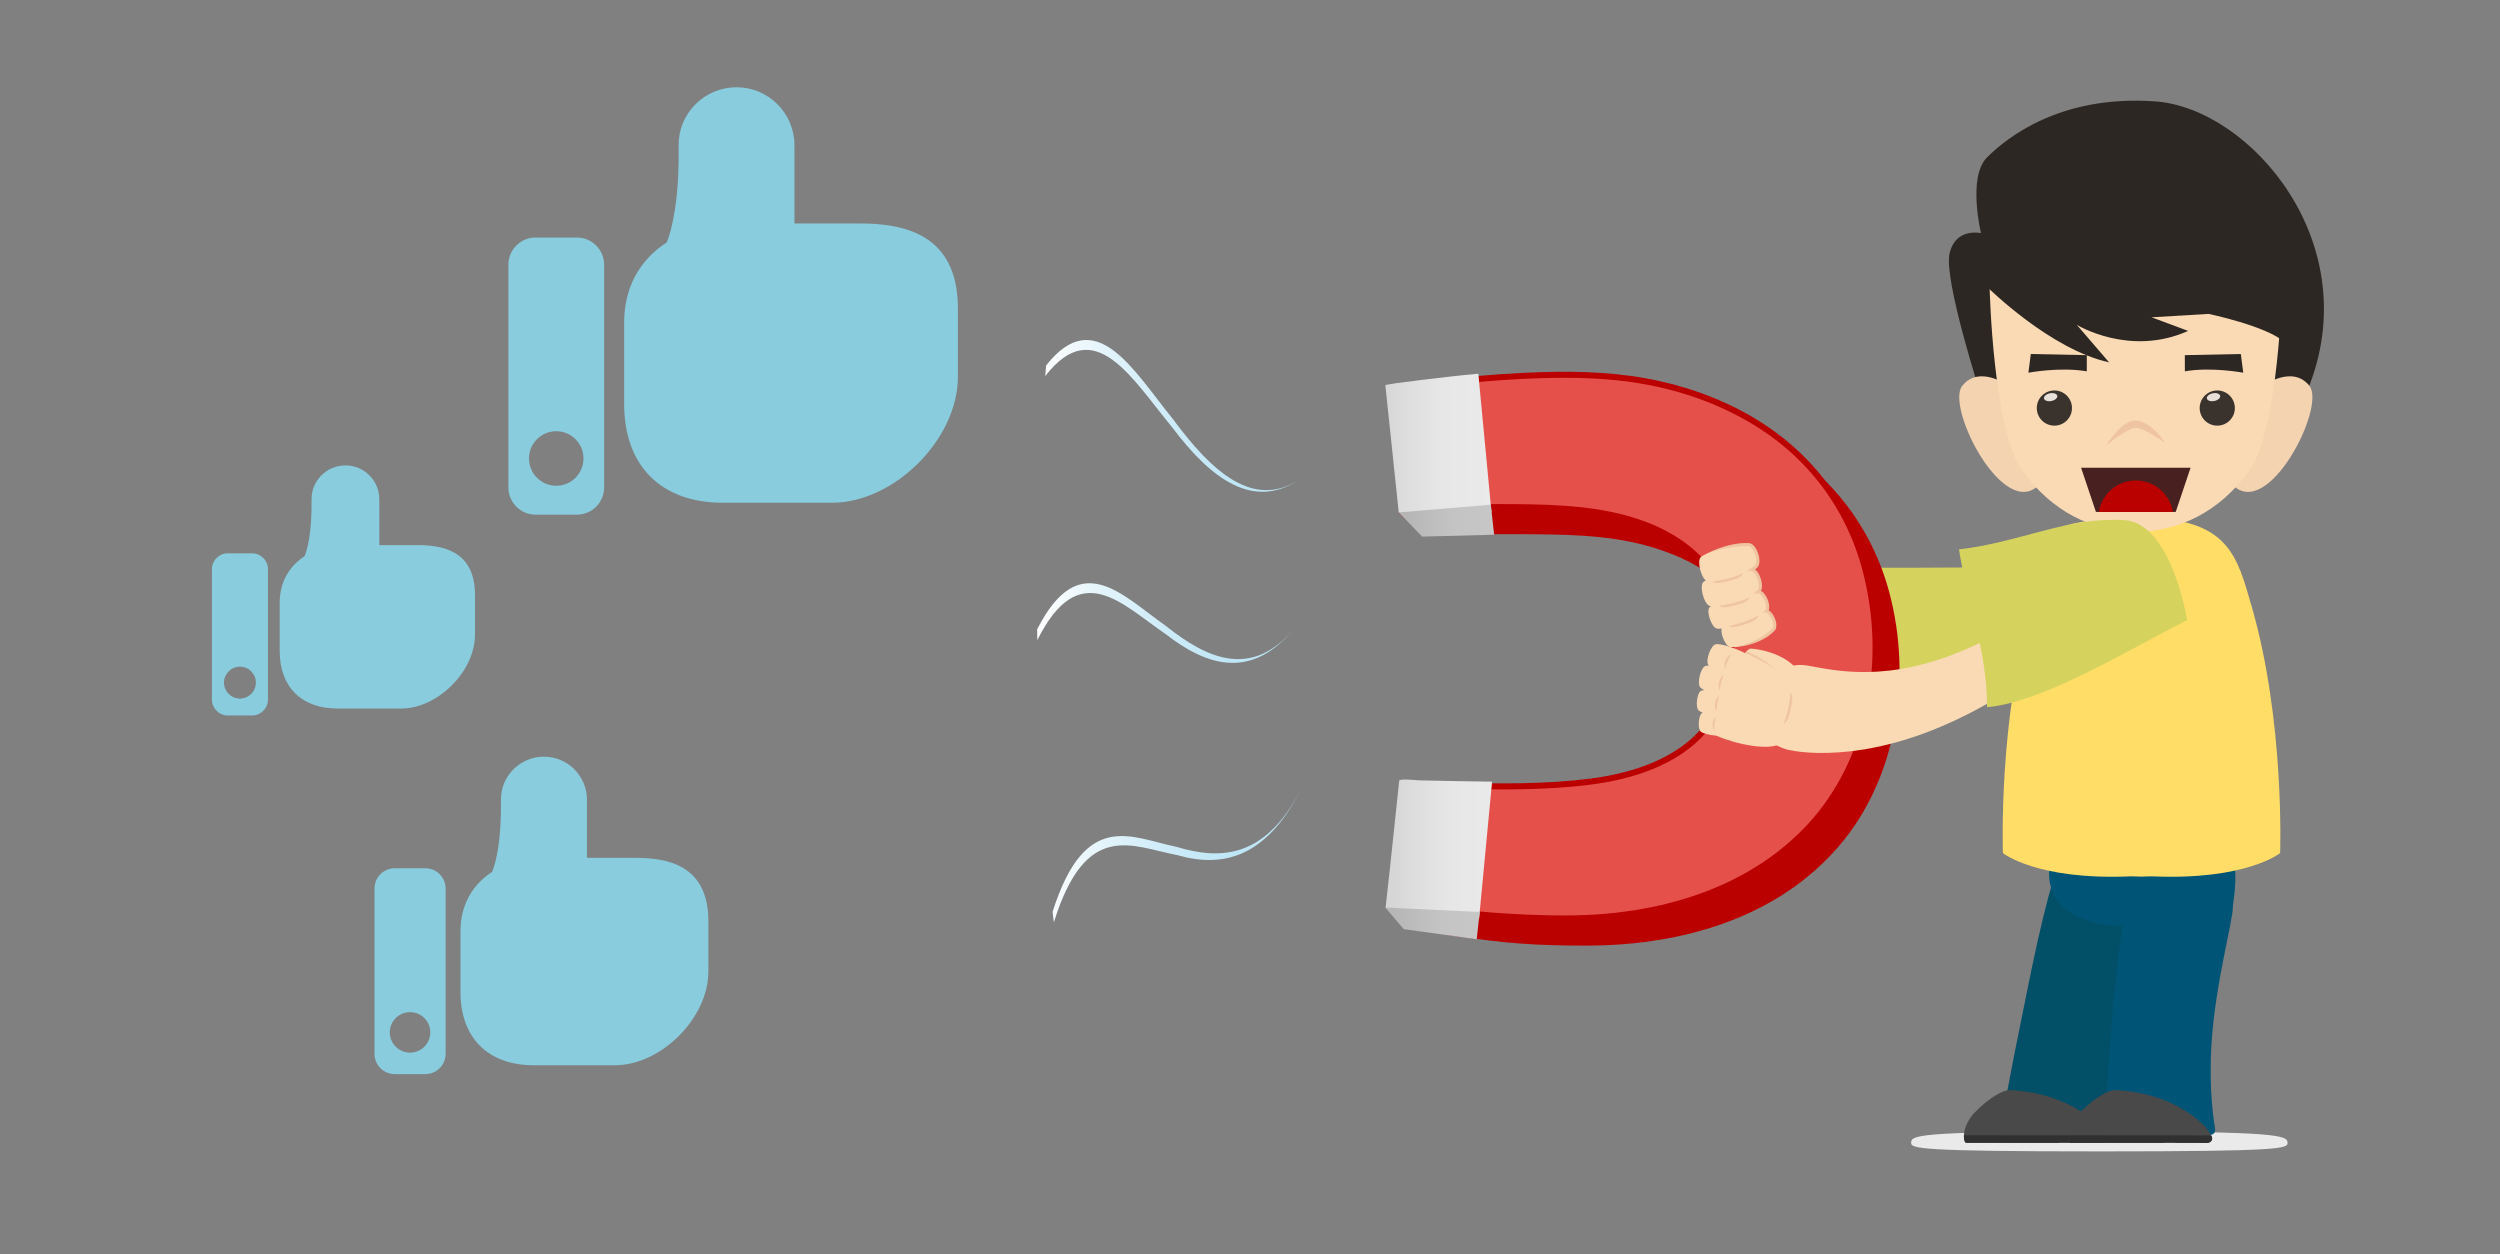 <?xml version="1.0" encoding="iso-8859-1"?>
<!-- Generator: Adobe Illustrator 18.1.1, SVG Export Plug-In . SVG Version: 6.00 Build 0)  -->
<!DOCTYPE svg PUBLIC "-//W3C//DTD SVG 1.1//EN" "http://www.w3.org/Graphics/SVG/1.1/DTD/svg11.dtd">
<svg version="1.1" id="Layer" xmlns="http://www.w3.org/2000/svg" xmlns:xlink="http://www.w3.org/1999/xlink" x="0px" y="0px"
	 viewBox="0 0 1095.407 549.504" style="enable-background:new 0 0 1095.407 549.504;" xml:space="preserve">
<rect x="0" y="0" width="1095.407" height="549.504" fill="#808080" stroke="none"/>
<path id="like" style="fill:#88CCDD;" d="M364.512,220.292h-47.751c-27.088,0-43.281-16.185-43.281-43.283v-35.814
	c0-14.909,6.629-27.245,18.704-35.008c2.364-6.066,5.466-18.623,5.171-42.498c-0.074-6.729,2.511-13.083,7.274-17.893
	c4.82-4.875,11.247-7.561,18.097-7.561c13.996,0,25.371,11.385,25.371,25.371v34.309h28.362c18.575,0,43.262,3.878,43.262,37.308
	v29.848C419.722,192.418,391.859,220.292,364.512,220.292z M264.709,213.57c0,6.601-5.355,11.937-11.946,11.937h-18.078
	c-6.591,0-11.927-5.336-11.927-11.937v-97.57c0-6.591,5.336-11.937,11.927-11.937h18.078c6.591,0,11.946,5.345,11.946,11.937V213.57
	z M243.733,188.946c-6.61,0-11.946,5.347-11.946,11.939c0,6.601,5.336,11.946,11.946,11.946c6.593,0,11.929-5.345,11.929-11.946
	C255.662,194.294,250.326,188.946,243.733,188.946z"/>
<path id="like_1_" style="fill:#88CCDD;" d="M175.811,310.45h-27.942c-15.851,0-25.326-9.471-25.326-25.327v-20.957
	c0-8.724,3.879-15.942,10.945-20.485c1.383-3.549,3.199-10.897,3.026-24.868c-0.043-3.938,1.469-7.655,4.256-10.47
	c2.82-2.852,6.581-4.425,10.59-4.425c8.19,0,14.846,6.662,14.846,14.846v20.076h16.596c10.87,0,25.315,2.269,25.315,21.831v17.466
	C208.117,294.139,191.813,310.45,175.811,310.45z M117.41,306.516c0,3.863-3.133,6.985-6.99,6.985H99.841
	c-3.857,0-6.979-3.122-6.979-6.985v-57.094c0-3.857,3.122-6.985,6.979-6.985h10.579c3.857,0,6.99,3.128,6.99,6.985V306.516z
	 M105.136,292.107c-3.868,0-6.99,3.129-6.99,6.986c0,3.863,3.122,6.99,6.99,6.99c3.858,0,6.98-3.128,6.98-6.99
	C112.116,295.236,108.994,292.107,105.136,292.107z"/>
<path id="like_2_" style="fill:#88CCDD;" d="M269.374,466.76H233.91c-20.118,0-32.144-12.021-32.144-32.145v-26.599
	c0-11.073,4.923-20.234,13.891-26c1.755-4.505,4.06-13.831,3.841-31.563c-0.055-4.998,1.865-9.716,5.402-13.289
	c3.58-3.62,8.353-5.616,13.44-5.616c10.395,0,18.843,8.455,18.843,18.843v25.481h21.064c13.796,0,32.13,2.88,32.13,27.708v22.168
	C310.378,446.059,289.684,466.76,269.374,466.76z M195.252,461.768c0,4.902-3.977,8.865-8.872,8.865h-13.426
	c-4.895,0-8.858-3.963-8.858-8.865v-72.464c0-4.895,3.963-8.865,8.858-8.865h13.426c4.895,0,8.872,3.97,8.872,8.865V461.768z
	 M179.673,443.48c-4.909,0-8.872,3.971-8.872,8.867c0,4.902,3.963,8.872,8.872,8.872c4.897,0,8.86-3.97,8.86-8.872
	C188.533,447.452,184.57,443.48,179.673,443.48z"/>
<g>
	<path style="fill:#D5D35D;" d="M911.228,280.47c0,0,28.14-38.413,10.408-34.588c-17.736,3.822-105.036,2.562-124.546,3.002
		l10.618,54.138C821.889,304.507,875.04,298.701,911.228,280.47z"/>
	<g>
		<path style="fill:#EAEAEA;" d="M837.38,500.758c0,2.474,3.505,3.742,83.064,3.742c79.562,0,81.885-1.268,81.885-3.742
			c0-3.334-3.969-5.016-84.339-4.984C839.258,495.809,837.38,497.491,837.38,500.758z"/>
		<path style="fill:#015068;" d="M924.978,495.236c0.019-0.538,0.079-5.692,0.698-13.411c0.605-7.713,1.838-18.001,3.853-28.612
			c2.525-13.44,6.433-27.525,9.913-39.08c3.47-11.567,6.458-20.617,6.818-24.332c0.63-6.92-1.642-19.167-15.565-24.298
			c-14.016-5.157-23.227,4.693-27.328,10.739c-1.991,2.897-5.084,13.144-8.239,26.176c-3.18,13.032-6.353,28.866-9.167,42.934
			c-3.937,19.157-7.082,36.042-7.241,37.085c-0.401,2.377,0.748,3.913,2.568,3.548c4.32-0.871,7.972-2.537,20.718,1.074
			c11.912,3.367,15.695,9.348,19.821,10.79C923.563,498.458,924.938,497.333,924.978,495.236z"/>
		<path style="fill:#494949;" d="M920.239,500.777l-13.242-0.009c-0.141-1.65-4.828-1.652-4.968-0.004l-10.018-0.005l-30.046-0.035
			c-2.365-0.004-2.236-7.512,3.234-13.213c6.649-6.927,12.879-9.978,15.243-9.876c21.217,0.904,33.637,10.229,38.773,15.155
			c1.64,1.579,3.227,4.152,3.78,5.522C923.501,499.578,922.291,500.779,920.239,500.777z"/>
		<path style="fill:#303030;" d="M920.991,500.779l-59.562-0.042c-0.624-0.001-0.96-1.651-0.91-3.301l62.152,0.046
			c0.126,0,0.239,0.554,0.322,0.757C923.438,499.344,922.574,500.779,920.991,500.779z"/>
		<path style="fill:#005577;" d="M900.03,374.169c7.551-8.008,70.134-7.751,77.431,0c2.5,2.661,2.493,13.163,0.911,22.474
			c0.003,0.098,0.015,0.204,0.016,0.301c0.044,3.466-1.946,12.066-4.098,23.012c-2.164,10.931-4.428,24.22-5.237,36.687
			c-0.666,9.846-0.469,19.222,0.091,26.091c0.546,6.882,1.368,11.276,1.438,11.739c0.31,1.792-0.844,2.987-2.656,2.777
			c-4.314-0.478-9.049-5.057-21.339-6.276c-13.162-1.313-16.496,0.801-20.608,2.379c-1.734,0.656-3.125-0.639-3.116-3
			c0.008-0.506,0.071-4.988,0.372-11.625c0.293-6.642,0.883-15.412,1.626-24.703c1.05-13.621,2.432-28.819,4.175-41.343
			c0.33-2.402,0.67-4.704,1.016-6.88C890.288,403.968,897.452,376.906,900.03,374.169z"/>
		<path style="fill:#494949;" d="M966.425,500.777l-13.242-0.009c-0.14-1.65-0.87-2.077-2.483-2.078
			c-1.612,0-2.344,0.426-2.485,2.074l-10.017-0.005l-30.047-0.035c-2.365-0.004-2.236-7.512,3.235-13.213
			c6.647-6.927,12.879-9.978,15.241-9.876c21.217,0.904,33.637,10.229,38.773,15.155c1.642,1.579,3.228,4.152,3.78,5.522
			C969.687,499.578,968.476,500.779,966.425,500.777z"/>
		<path style="fill:#303030;" d="M967.178,500.779l-59.562-0.042c-0.626-0.001-0.961-1.651-0.91-3.301l62.151,0.046
			c0.126,0,0.239,0.554,0.322,0.757C969.625,499.344,968.759,500.779,967.178,500.779z"/>
	</g>
	<path style="fill:#FFDD66;" d="M890.131,265.501c6.292-21.609,6.843-30.604,6.843-30.604s3.023-7.985,41.358-7.985
		c38.343,0,41.912,16.98,48.201,38.589c14.629,50.265,12.539,108.291,12.539,108.291s-14.888,12.004-56.062,10.186
		c-1.395,0.066-2.737,0.081-4.082,0.104v0.033c-0.2-0.003-0.397-0.015-0.596-0.015c-0.197,0-0.396,0.012-0.593,0.015v-0.033
		c-1.348-0.024-2.687-0.039-4.082-0.104c-41.173,1.819-56.061-10.186-56.061-10.186S875.501,315.766,890.131,265.501z"/>
	<g>
		<g>
			<path style="fill:#2D2723;" d="M868.001,173.293c0,0-16.388-50.652-13.781-62.2c2.607-11.546,13.781-8.936,13.781-8.936
				s-5.96-24.583,2.606-33.149c8.567-8.567,32.03-27.562,73.745-24.58c41.713,2.979,93.111,62.57,66.667,126.632l-62.943,17.133
				L868.001,173.293z"/>
		</g>
		<g>
			<g>
				<path style="fill:#F4D3B0;" d="M991.554,169.076c0,0,12.91-9.438,20.36,0c7.449,9.435-18.871,60.581-34.265,42.703
					L991.554,169.076z"/>
			</g>
			<g>
				<path style="fill:#F4D3B0;" d="M880.127,169.076c0,0-12.912-9.438-20.36,0c-7.45,9.435,18.871,60.581,34.264,42.703
					L880.127,169.076z"/>
			</g>
		</g>
		<g>
			<path style="fill:#BB0000;" d="M630.712,234.544c11.874-0.357,23.766-0.523,35.632-0.468c18.371,0.079,37.468,0.119,55.32,5.064
				c20.289,5.616,41.829,17.332,43.035,39.414c5.312,97.283-147.175,114.067-148.227,118.698c-1.04,4.573,0.614,9.845,0.614,9.845
				s18.544,2.753,19.893,2.946c22.867,3.278,35.721,4.348,58.831,4.287c40.914-0.11,83.31-11.983,110.552-44.33
				c25.027-29.708,31.291-72.752,21.643-109.772c-5.488-21.037-16.93-39.986-33.325-54.311
				c-16.492-14.415-181.999,16.833-181.811,18.611c0.023,0.246,9.819,9.297,9.844,9.542
				C622.755,234.477,626.335,234.673,630.712,234.544z"/>
			<path style="fill:#BB0000;" d="M621.463,223.973c11.871-0.356,23.765-0.522,35.632-0.468c18.371,0.081,37.467,0.118,55.319,5.064
				c20.289,5.616,38.37,17.795,43.036,39.415c3.557,16.476,1.904,36.361-8.855,49.914c-11.737,14.782-32.011,21.01-50.028,23.287
				c-19.158,2.417-38.752,2.211-58.025,1.832c-5.619-0.109-11.237-0.196-16.855-0.347c-1.217-0.029-8.065-0.898-8.18,0.201
				c-0.132,1.241-0.264,2.483-0.392,3.723c-1.143,10.811-2.288,21.625-3.427,32.432c-0.502,4.727-1.002,9.454-1.499,14.177
				c-0.118,1.111-0.236,2.219-0.352,3.325c-0.114,1.079,8.192,1.698,9.544,1.893c22.864,3.278,46.069,5.4,69.18,5.338
				c40.914-0.11,83.308-11.982,110.552-44.328c25.028-29.708,31.293-72.752,21.64-109.773c-5.486-21.036-16.93-39.986-33.322-54.311
				c-16.492-14.415-36.856-23.566-58.117-28.341c-17.019-3.818-34.252-4.458-51.632-3.964c-11.773,0.339-23.545,1.2-35.262,2.392
				c-2.749,0.28-32.685,3.627-32.619,4.252c1.863,17.694,3.723,35.385,5.584,53.077c0.027,0.245,0.051,0.49,0.078,0.738
				C613.507,223.908,617.086,224.104,621.463,223.973z"/>
			<path style="fill:#E6504B;" d="M686.556,401.116c46.53-0.124,85.076-15.533,108.538-43.389
				c23.129-27.457,31.218-68.613,21.104-107.404c-5.431-20.829-16.673-39.152-32.504-52.987
				c-15.071-13.169-34.765-22.766-56.957-27.749c-12.296-2.759-25.428-4.046-41.33-4.046c-3.214,0-6.425,0.051-9.648,0.146
				c-10.945,0.309-22.415,1.089-35.07,2.376c-4.214,0.432-23.626,2.65-30.013,3.673l5.215,49.559
				c0.692,0.046,1.663,0.077,2.961,0.077c0.797,0,1.644-0.013,2.531-0.041c10.582-0.316,21.105-0.477,31.277-0.477l4.941,0.013
				c18.43,0.082,37.485,0.162,55.517,5.156c24.674,6.829,40.623,21.533,44.916,41.407c4.285,19.844,0.782,39.324-9.37,52.113
				c-12.929,16.284-35.288,22.183-51.767,24.265c-11.261,1.424-23.733,2.085-39.247,2.085c-6.504,0-13.053-0.112-19.162-0.231
				l-4.211-0.079c-4.218-0.079-8.441-0.156-12.66-0.266c-0.278-0.009-0.815-0.052-1.499-0.11c-1.21-0.104-2.864-0.244-4.175-0.244
				l-5.278,49.946c1.183,0.222,3.073,0.469,5.661,0.737c0.656,0.07,1.166,0.123,1.431,0.159c24.925,3.577,47.109,5.314,67.819,5.317
				L686.556,401.116z"/>
			
				<linearGradient id="SVGID_1_" gradientUnits="userSpaceOnUse" x1="-6863.915" y1="-4087.971" x2="-6862.48" y2="-4087.971" gradientTransform="matrix(-32.42 0 0 -32.42 -221873.891 -132337.219)">
				<stop  offset="0" style="stop-color:#EAEAEA"/>
				<stop  offset="0.46" style="stop-color:#E7E7E7"/>
				<stop  offset="0.851" style="stop-color:#DCDCDC"/>
				<stop  offset="1" style="stop-color:#D6D6D6"/>
			</linearGradient>
			<path style="fill:url(#SVGID_1_);" d="M647.746,163.749l5.774,60.804c-10.787,0-21.583,0.143-32.37,0.466
				c-4.532,0.134-8.237-0.068-8.28-0.49c-0.027-0.253-0.055-0.509-0.079-0.765c-1.93-18.316-3.857-36.635-5.781-54.954
				c-0.067-0.647,30.922-4.11,33.774-4.398C643.102,164.174,645.422,163.962,647.746,163.749z"/>
			
				<linearGradient id="SVGID_2_" gradientUnits="userSpaceOnUse" x1="-6863.971" y1="-4089.626" x2="-6862.533" y2="-4089.626" gradientTransform="matrix(-32.429 0 0 -32.429 -221935.891 -132249.125)">
				<stop  offset="0" style="stop-color:#EAEAEA"/>
				<stop  offset="0.46" style="stop-color:#E7E7E7"/>
				<stop  offset="0.851" style="stop-color:#DCDCDC"/>
				<stop  offset="1" style="stop-color:#D6D6D6"/>
			</linearGradient>
			<path style="fill:url(#SVGID_2_);" d="M607.132,397.556c0.119-1.135,1.507-13.503,2.018-18.351
				c1.171-11.088,2.344-22.176,3.515-33.266c0.135-1.273,0.267-2.546,0.405-3.821c0.117-1.124,7.14-0.236,8.39-0.2
				c5.763,0.148,11.523,0.239,17.287,0.353c4.993,0.099,10.009,0.186,15.03,0.222l-5.721,60.235
				c-10.377-0.929-20.729-2.158-31.01-3.635C615.659,398.893,607.013,398.66,607.132,397.556z"/>
			
				<linearGradient id="SVGID_4_" gradientUnits="userSpaceOnUse" x1="-6843.855" y1="-4091.594" x2="-6842.421" y2="-4091.594" gradientTransform="matrix(-29.142 0 0 -29.142 -198786.219 -119007.477)">
				<stop  offset="0" style="stop-color:#C7C7C7"/>
				<stop  offset="0.496" style="stop-color:#C4C4C4"/>
				<stop  offset="0.907" style="stop-color:#B9B9B9"/>
				<stop  offset="1" style="stop-color:#B6B6B6"/>
			</linearGradient>
			<polygon style="fill:url(#SVGID_4_);" points="654.677,234.299 653.21,221.115 612.87,224.528 623.132,235.123 			"/>
			
				<linearGradient id="SVGID_5_" gradientUnits="userSpaceOnUse" x1="-6843.639" y1="-4097.65" x2="-6842.219" y2="-4097.65" gradientTransform="matrix(-29.142 0 0 -29.142 -198786.219 -119007.477)">
				<stop  offset="0" style="stop-color:#C7C7C7"/>
				<stop  offset="0.496" style="stop-color:#C4C4C4"/>
				<stop  offset="0.907" style="stop-color:#B9B9B9"/>
				<stop  offset="1" style="stop-color:#B6B6B6"/>
			</linearGradient>
			<polygon style="fill:url(#SVGID_5_);" points="647.03,411.566 648.35,399.586 606.973,397.656 615.088,407.123 			"/>
			
				<linearGradient id="SVGID_6_" gradientUnits="userSpaceOnUse" x1="-7116.929" y1="-4046.409" x2="-7115.494" y2="-4046.409" gradientTransform="matrix(78.464 0 0 78.464 558878.5 317680.875)">
				<stop  offset="0" style="stop-color:#FFFFFF"/>
				<stop  offset="0.254" style="stop-color:#E3F4FB"/>
				<stop  offset="0.52" style="stop-color:#CCEBF8"/>
				<stop  offset="0.774" style="stop-color:#BFE6F6"/>
				<stop  offset="1" style="stop-color:#BAE4F5"/>
			</linearGradient>
			<path style="fill:url(#SVGID_6_);" d="M457.99,164.777c21.678-28.007,38.155,1.435,55.611,22.444
				c17.229,22.948,35.551,36.163,55.488,23.09c0.072-0.869-0.075,0.874,0,0c-19.992,12.697-38.042-3.47-55.19-26.732
				c-17.376-21.329-33.741-51.069-55.537-23.446C458.236,161.688,458.11,163.221,457.99,164.777z"/>
			
				<linearGradient id="SVGID_7_" gradientUnits="userSpaceOnUse" x1="-7116.882" y1="-4046.071" x2="-7115.447" y2="-4046.071" gradientTransform="matrix(78.518 0 0 78.518 559254.875 317961.188)">
				<stop  offset="0" style="stop-color:#FFFFFF"/>
				<stop  offset="0.254" style="stop-color:#E3F4FB"/>
				<stop  offset="0.52" style="stop-color:#CCEBF8"/>
				<stop  offset="0.774" style="stop-color:#BFE6F6"/>
				<stop  offset="1" style="stop-color:#BAE4F5"/>
			</linearGradient>
			<path style="fill:url(#SVGID_7_);" d="M454.519,280.476c18.435-36.982,37.221-15.506,56.167-2.697
				c18.908,14.796,37.957,19.601,56.106-2.002c-0.008-0.893,0.01,0.891,0,0c-18.238,21.253-37.301,13.448-56.158-1.687
				c-18.9-13.147-37.607-34.948-56.188,1.672C454.465,277.338,454.487,278.9,454.519,280.476z"/>
			
				<linearGradient id="SVGID_8_" gradientUnits="userSpaceOnUse" x1="-7116.949" y1="-4045.658" x2="-7115.514" y2="-4045.658" gradientTransform="matrix(78.44 0 0 78.44 558709.25 317717.562)">
				<stop  offset="0" style="stop-color:#FFFFFF"/>
				<stop  offset="0.254" style="stop-color:#E3F4FB"/>
				<stop  offset="0.52" style="stop-color:#CCEBF8"/>
				<stop  offset="0.774" style="stop-color:#BFE6F6"/>
				<stop  offset="1" style="stop-color:#BAE4F5"/>
			</linearGradient>
			<path style="fill:url(#SVGID_8_);" d="M461.759,404.158c14.113-45.41,34.479-33.131,54.127-29.464
				c19.812,5.641,38.754,1.355,54.135-28.772c-0.1-0.871,0.103,0.873,0,0c-15.502,29.82-34.765,31.129-54.56,25.129
				c-19.637-4.016-39.96-16.65-54.25,28.472C461.387,401.065,461.577,402.605,461.759,404.158z"/>
			<path style="fill:#F9DAB4;" d="M935.839,125.871h-64.06c0,0,1.389,62.57,14.39,80.45c12.999,17.875,30.174,26.315,49.671,26.814
				c19.497-0.499,36.672-8.939,49.672-26.814c12.998-17.88,14.388-80.45,14.388-80.45H935.839z"/>
		</g>
		<g>
			<path style="fill:#2D2723;" d="M870.861,125.871c0,0,27.561,27.308,53.26,32.896l-14.153-16.449c0,0,23.091,14.217,48.79,2.67
				l-16.015-5.96l24.954-1.489c0,0,25.108,5.215,33.224,12.29c0,0,13.113-21.916,0-33.676
				C987.809,104.391,835.107,95.582,870.861,125.871z"/>
		</g>
		<g>
			<g>
				<g>
					<g>
						<path style="fill:#2D2723;" d="M982.904,163.303c0,0-13.873-2.624-25.578-0.603l-0.02-7.09l24.548-0.499L982.904,163.303z"/>
					</g>
				</g>
				<g>
					<g>
						<path style="fill:#2D2723;" d="M888.774,163.303c0,0,13.875-2.624,25.578-0.603l0.022-7.09l-24.548-0.499L888.774,163.303z"/>
					</g>
				</g>
			</g>
			<g>
				<g>
					<g>
						<g>
							<circle style="fill:#3A332D;" cx="900.155" cy="178.793" r="7.708"/>
						</g>
					</g>
					<g>
						<g>
							<path style="fill:#E8DFD9;" d="M901.43,173.428c0.189,0.93-0.96,1.951-2.568,2.275c-1.61,0.324-3.068-0.17-3.256-1.102
								c-0.186-0.93,0.963-1.948,2.572-2.272C899.786,172.002,901.245,172.496,901.43,173.428z"/>
						</g>
					</g>
				</g>
				<g>
					<g>
						<g>
							<path style="fill:#3A332D;" d="M979.231,178.793c0,4.26-3.451,7.71-7.706,7.71c-4.261,0-7.711-3.45-7.711-7.71
								c0-4.256,3.45-7.705,7.711-7.705C975.78,171.088,979.231,174.537,979.231,178.793z"/>
						</g>
					</g>
					<g>
						<g>
							<path style="fill:#E8DFD9;" d="M972.8,173.428c0.186,0.93-0.965,1.951-2.571,2.275c-1.606,0.324-3.066-0.17-3.254-1.102
								c-0.191-0.93,0.967-1.948,2.572-2.272C971.153,172.002,972.615,172.496,972.8,173.428z"/>
						</g>
					</g>
				</g>
			</g>
		</g>
		<g>
			<g>
				<path style="fill:#EFC4A0;" d="M948.746,194.036c0,0-6.501-9.785-13.003-9.785c-6.504,0-12.812,10.826-12.812,10.826
					s9.561-7.693,12.908-7.693C939.187,187.385,948.746,194.036,948.746,194.036z"/>
			</g>
		</g>
		<g>
			<g>
				<polygon style="fill:#492020;" points="935.986,204.953 935.693,204.953 911.856,204.953 918.367,224.318 935.693,224.318 
					935.986,224.318 953.312,224.318 959.823,204.953 				"/>
			</g>
			<g>
				<path style="fill:#BB0000;" d="M919.631,224.318h16.062h0.294h16.064c-1.277-7.814-8.038-13.779-16.21-13.779
					C927.668,210.539,920.908,216.504,919.631,224.318z"/>
			</g>
		</g>
	</g>
	<radialGradient id="SVGID_9_" cx="902.029" cy="500.764" r="0" gradientUnits="userSpaceOnUse">
		<stop  offset="0" style="stop-color:#353535"/>
		<stop  offset="1" style="stop-color:#121212"/>
	</radialGradient>
	<path style="fill:url(#SVGID_9_);" d="M902.029,500.764"/>
</g>
<path style="fill:#F9DAB4;" d="M878.277,276.095c-7.284,4.08-14.957,7.778-22.612,10.726c-8.079,3.118-15.84,5.156-22.933,6.317
	c-7.099,1.172-13.522,1.463-19.079,1.284c-11.14-0.369-18.764-2.474-22.954-2.963c-2.015-0.239-5.432-0.192-9.073,1.607
	c-3.612,1.816-7.645,5.322-10.292,12.735c-2.641,7.391-1.234,12.866,1.898,16.594c3.094,3.727,7.717,5.581,10.535,6.199
	c5.899,1.322,17.575,2.228,32.502-0.16c7.443-1.182,15.639-3.196,24.165-6.179c8.53-2.974,17.384-6.9,26.285-11.702
	c8.443-4.549,16.562-9.8,24.025-15.347L878.277,276.095z"/>
<path style="fill:#D5D35D;" d="M958.313,271.667c0,0-6.729-42.489-27.56-43.773c-24.907-1.535-45.748,9.784-72.415,12.834
	c3.209,20.651,12.551,45.197,12.297,69.126C895.038,307.818,932.555,284.782,958.313,271.667z"/>
<path style="fill:#EFC4A0;" d="M778.27,273.001c0.297,1.806-0.225,2.805-0.714,3.328c-5.792,6.162-16.721,7.735-19.52,7.07
	c-1.182-0.283-2.653-9.96-5.524-19.415c-2.914-9.591-8.136-18.888-7.466-19.508c2.422-2.256,12.124-6.85,21.086-6.533
	c2.654,0.094,4.272,3.954,4.668,6.364c0.343,2.083-0.032,3.709-1.053,4.577c-0.244,0.208-0.495,0.412-0.754,0.614
	c1.619,1.225,2.619,3.879,2.919,5.702c0.249,1.515,0.117,2.788-0.365,3.704c1.844,0.907,3.197,3.716,3.551,5.87
	c0.168,1.026,0.124,1.911-0.126,2.629C776.648,268.448,777.94,270.992,778.27,273.001z"/>
<path style="fill:#F9DAB4;" d="M773.351,268.32c-7.655,0.575-17.148,4.682-18.687,6.473c-1.404,1.628,1.124,8.208,3.347,8.741
	c2.321,0.552,13.138-2.432,18.527-8.164C777.987,273.829,775.405,268.167,773.351,268.32z"/>
<path style="fill:#F9DAB4;" d="M770.305,260.008c-8.033,0.218-19.541,4.279-21.243,6.073c-1.547,1.631,0.767,8.644,3.067,9.308
	c2.401,0.696,15.236-2.127,21.158-7.852C774.878,265.998,772.461,259.95,770.305,260.008z"/>
<path style="fill:#F9DAB4;" d="M767.194,250.232c-8.848-0.313-18.873,2.951-20.868,4.809c-1.815,1.683,0.243,9.552,2.73,10.441
	c2.589,0.929,13.991-0.883,20.894-6.766C771.81,257.132,769.567,250.317,767.194,250.232z"/>
<path style="fill:#F9DAB4;" d="M766.084,239.338c-8.849-0.313-18.872,2.952-20.867,4.81c-1.818,1.683,0.242,9.551,2.726,10.441
	c2.59,0.93,13.991-0.882,20.897-6.768C770.698,246.241,768.457,239.423,766.084,239.338z"/>
<path style="fill:#F9DAB4;" d="M789.059,295.433c-6.57-10.391-21.95-11.414-22.37-11.194c-1.213,0.636-1.978,1.955-2.081,1.938
	c-5.37-2.739-10.936-4.188-12.757-3.92c-2.207,0.317-4.707,7.191-3.32,9.119l0.26,0.29c-0.59-0.009-1.081,0.022-1.42,0.109
	c-2.164,0.538-3.954,7.63-2.379,9.409c0.316,0.359,0.945,0.778,1.801,1.211c-0.589,0.036-1.056,0.105-1.34,0.215
	c-1.894,0.727-2.726,7.316-1.112,8.742c0.3,0.267,0.921,0.569,1.764,0.875l-0.128,0.041c-1.776,0.772-2.29,7.093-0.69,8.387
	c0.802,0.652,3.533,1.4,6.878,1.718c6.947,3.23,24.025,7.41,28.855,2.825c3.158-3.001,5.656-7.8,7.108-13.347
	C790.01,304.649,790.422,299.069,789.059,295.433z"/>
<path style="fill:#EFC4A0;" d="M751.169,320.054c-0.72-0.887-0.889-2.08-0.787-3.176c0.13-1.102,0.55-2.181,1.337-2.982
	c-0.107,1.112-0.305,2.086-0.401,3.084C751.21,317.976,751.165,318.95,751.169,320.054z"/>
<path style="fill:#EFC4A0;" d="M752.09,311.758c-0.697-1.102-0.773-2.478-0.561-3.73c0.24-1.257,0.802-2.461,1.727-3.349
	c-0.269,1.251-0.601,2.364-0.801,3.519C752.242,309.352,752.122,310.491,752.09,311.758z"/>
<path style="fill:#EFC4A0;" d="M753.537,302.568c-0.618-1.147-0.596-2.525-0.295-3.758c0.329-1.237,0.975-2.399,1.962-3.217
	c-0.358,1.227-0.768,2.314-1.05,3.453C753.859,300.18,753.66,301.308,753.537,302.568z"/>
<path style="fill:#EFC4A0;" d="M755.847,293.204c-0.455-1.222-0.244-2.584,0.222-3.765c0.496-1.181,1.296-2.242,2.385-2.918
	c-0.525,1.166-1.077,2.188-1.511,3.276C756.493,290.881,756.141,291.97,755.847,293.204z"/>
<path style="fill:#EFC4A0;" d="M770.706,269.581c-0.961,2.395-3.607,3.022-5.98,3.866c-2.421,0.795-4.731,1.812-7.401,0.959
	c2.446-0.729,4.737-1.217,6.931-1.988C766.469,271.681,768.534,270.776,770.706,269.581z"/>
<path style="fill:#EFC4A0;" d="M784.455,303.35c1.548,2.065,0.711,4.651,0.2,7.118c-0.577,2.482-0.907,4.984-3.022,6.824
	c0.647-2.469,1.418-4.681,1.899-6.956C784.051,308.061,784.348,305.827,784.455,303.35z"/>
<path style="fill:#EFC4A0;" d="M766.695,261.708c-1.132,2.32-3.816,2.753-6.244,3.423c-2.472,0.618-4.85,1.465-7.451,0.421
	c2.492-0.55,4.813-0.871,7.057-1.481C762.318,263.495,764.442,262.742,766.695,261.708z"/>
<path style="fill:#EFC4A0;" d="M763.837,251.102c-1.132,2.32-3.816,2.753-6.244,3.423c-2.472,0.618-4.85,1.465-7.451,0.421
	c2.492-0.55,4.813-0.871,7.057-1.481C759.459,252.89,761.584,252.136,763.837,251.102z"/>
<path style="fill:#EFC4A0;" d="M764.661,286.138c0.288,0.11,5.762,2.218,12.455,6.67c0,0-4.816-4.639-11.801-7.445
	C764.985,285.729,764.761,286.04,764.661,286.138z"/>
</svg>
